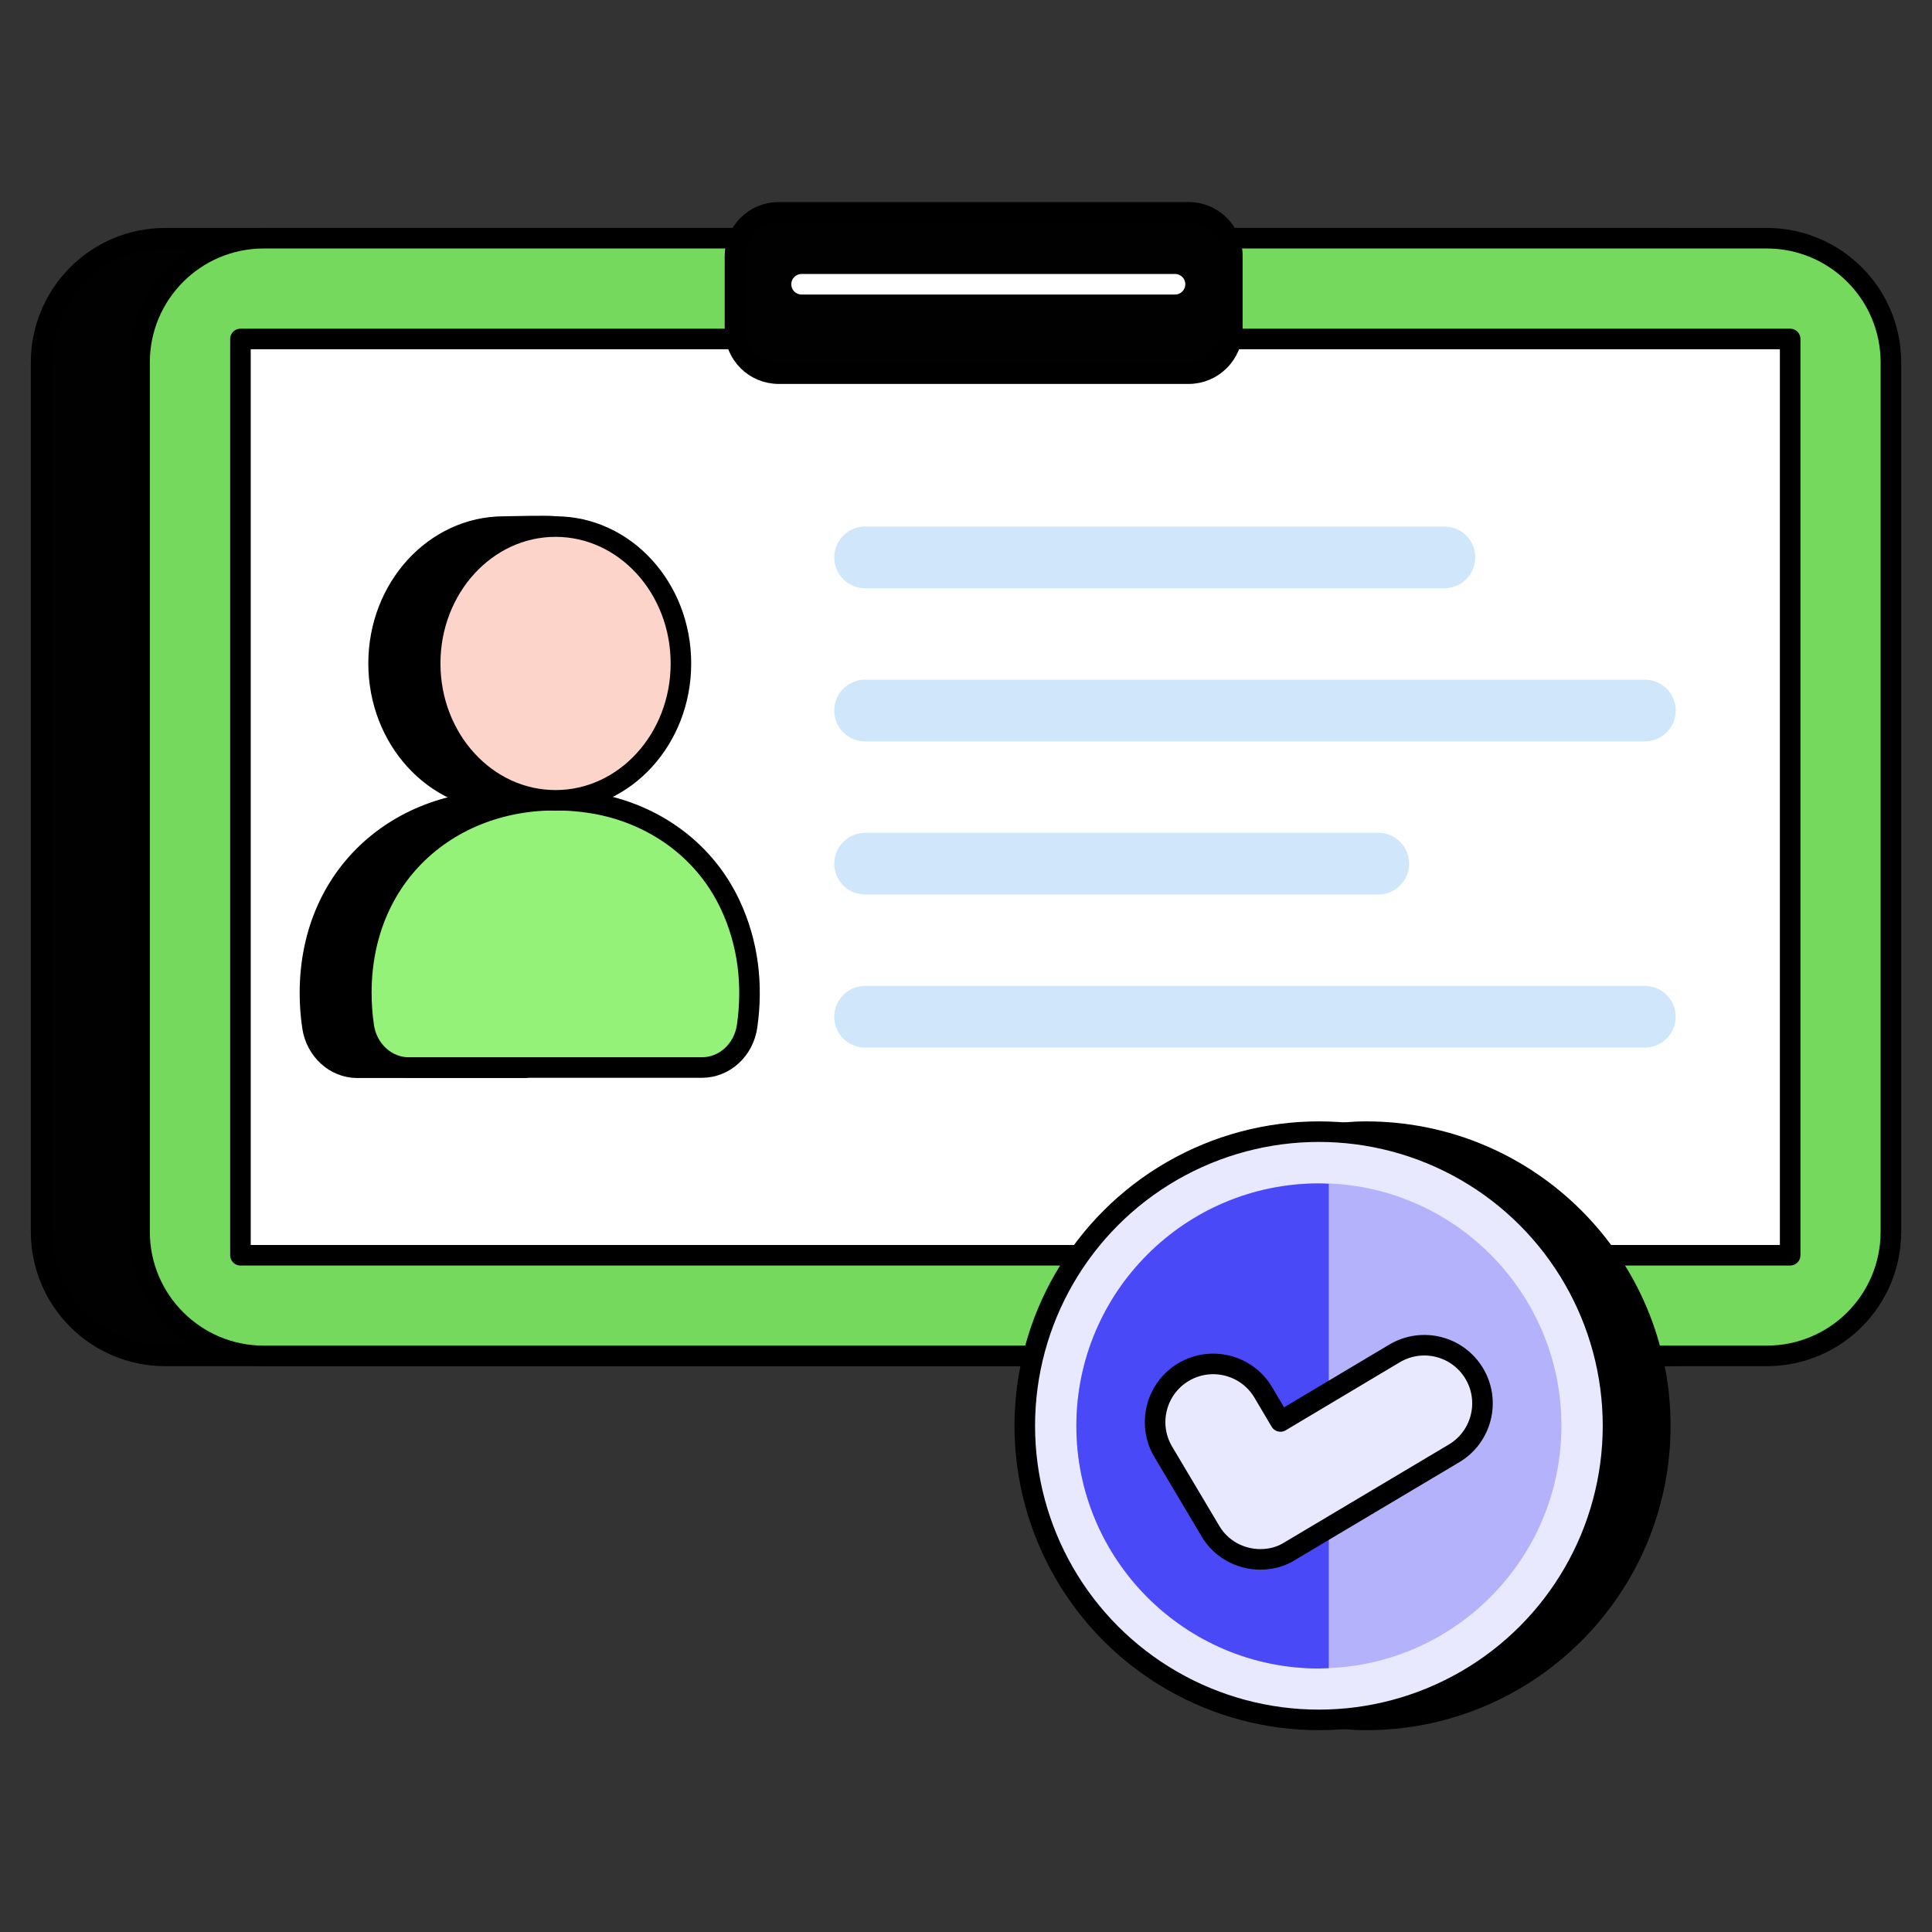 <?xml version="1.0" encoding="UTF-8"?> <svg xmlns="http://www.w3.org/2000/svg" xmlns:xlink="http://www.w3.org/1999/xlink" version="1.1" viewBox="0 0 94 94" style="enable-background:new 0 0 94 94;" xml:space="preserve"><rect x="0" y="0" width="94" height="94" fill="#333333" stroke="none"/><style type="text/css"> .st0{display:none;} .st1{display:inline;fill:#FEA900;} .st2{display:inline;} .st3{display:inline;fill:#F9CD6C;} .st4{display:inline;fill:none;stroke:#000000;stroke-width:0.25;stroke-miterlimit:10;} .st5{stroke:#000000;stroke-linecap:round;stroke-linejoin:round;stroke-miterlimit:10;} .st6{opacity:0.2;stroke:#000000;stroke-linecap:round;stroke-linejoin:round;stroke-miterlimit:10;} .st7{fill:#F12A00;stroke:#000000;stroke-linecap:round;stroke-linejoin:round;stroke-miterlimit:10;} .st8{fill:#FBECCF;stroke:#000000;stroke-linecap:round;stroke-linejoin:round;stroke-miterlimit:10;} .st9{opacity:0.2;fill:#F12A00;} .st10{fill:#F7C86C;stroke:#000000;stroke-linecap:round;stroke-linejoin:round;stroke-miterlimit:10;} .st11{fill:none;stroke:#000000;stroke-linecap:round;stroke-linejoin:round;stroke-miterlimit:10;} .st12{display:inline;stroke:#000000;stroke-linecap:round;stroke-linejoin:round;stroke-miterlimit:10;} .st13{fill:#FAAC01;stroke:#000000;stroke-linecap:round;stroke-linejoin:round;stroke-miterlimit:10;} .st14{fill:#FAAC01;} .st15{display:inline;fill:#FAEBCE;stroke:#000000;stroke-width:0.25;stroke-miterlimit:10;} .st16{display:inline;fill:none;stroke:#000000;stroke-width:1.016;stroke-miterlimit:10;} .st17{display:inline;fill:#FAEBCE;stroke:#000000;stroke-width:1.016;stroke-miterlimit:10;} .st18{fill:#FEA900;} .st19{fill:#F9CD6C;} .st20{fill:none;stroke:#000000;stroke-width:1.016;stroke-miterlimit:10;} .st21{fill:#FAEBCE;stroke:#000000;stroke-width:1.016;stroke-miterlimit:10;} .st22{display:inline;fill:#FAEBCE;} .st23{fill:#008FF5;stroke:#000000;stroke-linecap:round;stroke-linejoin:round;stroke-miterlimit:10;} .st24{fill:#D0E6FB;stroke:#000000;stroke-linecap:round;stroke-linejoin:round;stroke-miterlimit:10;} .st25{fill:#FFFFFF;stroke:#000000;stroke-linecap:round;stroke-linejoin:round;stroke-miterlimit:10;} .st26{fill:#75D95D;stroke:#000000;stroke-linecap:round;stroke-linejoin:round;stroke-miterlimit:10;} .st27{fill:#CAF3BB;} .st28{fill:#FFFFFF;} .st29{fill:#CAF3BB;stroke:#000000;stroke-linecap:round;stroke-linejoin:round;stroke-miterlimit:10;} .st30{display:inline;fill:#D0E6FB;stroke:#000000;stroke-linecap:round;stroke-linejoin:round;stroke-miterlimit:10;} .st31{stroke:#FFFFFF;stroke-linecap:round;stroke-linejoin:round;stroke-miterlimit:10;} .st32{fill:#B4B2FB;stroke:#000000;stroke-linecap:round;stroke-linejoin:round;stroke-miterlimit:10;} .st33{fill:#018BEE;} .st34{display:inline;fill:none;stroke:#000000;stroke-linecap:round;stroke-linejoin:round;stroke-miterlimit:10;} .st35{fill:#75D95D;} .st36{fill:#4949F7;stroke:#000000;stroke-linecap:round;stroke-linejoin:round;stroke-miterlimit:10;} .st37{fill:#D0E6FB;} .st38{fill:#6FBBF7;stroke:#000000;stroke-linecap:round;stroke-linejoin:round;stroke-miterlimit:10;} .st39{fill:#018BEE;stroke:#000000;stroke-linecap:round;stroke-linejoin:round;stroke-miterlimit:10;} .st40{fill:#B4B2FB;} .st41{fill:#E8E9FE;} .st42{fill:#B4B2FB;stroke:#000F24;stroke-miterlimit:10;} .st43{stroke:#000000;stroke-miterlimit:10;} .st44{fill:#E8E9FE;stroke:#000000;stroke-linecap:round;stroke-linejoin:round;stroke-miterlimit:10;} .st45{opacity:0.3;fill:#018BEE;} .st46{fill:#6FBBF7;} .st47{fill:#FAAC01;stroke:#FFFFFF;stroke-linecap:round;stroke-linejoin:round;stroke-miterlimit:10;} .st48{fill:#006A2F;} .st49{opacity:0.1;} .st50{fill:#FCD4CA;stroke:#000000;stroke-linecap:round;stroke-linejoin:round;stroke-miterlimit:10;} .st51{fill:#006A2F;stroke:#000000;stroke-linecap:round;stroke-linejoin:round;stroke-miterlimit:10;} .st52{fill:#4949F7;} .st53{fill:#F12A00;} .st54{fill:#D0E6FB;stroke:#018BEE;stroke-linecap:round;stroke-linejoin:round;stroke-miterlimit:10;} .st55{fill:#9CD7FF;} .st56{fill:#F7C86C;} .st57{opacity:0.3;stroke:#000000;stroke-linecap:round;stroke-linejoin:round;stroke-miterlimit:10;} .st58{opacity:0.1;stroke:#000000;stroke-linecap:round;stroke-linejoin:round;stroke-miterlimit:10;} .st59{opacity:0.3;fill:#006A2F;} .st60{stroke:#000000;stroke-width:1.083;stroke-linecap:round;stroke-linejoin:round;stroke-miterlimit:10;} .st61{fill:#D0E6FB;stroke:#000000;stroke-width:1.083;stroke-linecap:round;stroke-linejoin:round;stroke-miterlimit:10;} .st62{fill:#6FBBF7;stroke:#000000;stroke-width:1.083;stroke-linecap:round;stroke-linejoin:round;stroke-miterlimit:10;} .st63{fill:none;stroke:#000000;stroke-width:1.083;stroke-linecap:round;stroke-linejoin:round;stroke-miterlimit:10;} .st64{fill:#CAF3BB;stroke:#000000;stroke-width:0.788;stroke-linecap:round;stroke-linejoin:round;stroke-miterlimit:10;} .st65{fill:#6FBBF7;stroke:#FFFFFF;stroke-linecap:round;stroke-linejoin:round;stroke-miterlimit:10;} .st66{opacity:0.2;} .st67{stroke:#E8E9FE;stroke-linecap:round;stroke-linejoin:round;stroke-miterlimit:10;} .st68{fill:#FCD4CA;} .st69{fill:#FBECCF;} .st70{opacity:0.1;fill:#F12A00;} .st71{opacity:0.5;stroke:#000000;stroke-linecap:round;stroke-linejoin:round;stroke-miterlimit:10;} .st72{fill:#6FBBF7;stroke:#E8E9FE;stroke-linecap:round;stroke-linejoin:round;stroke-miterlimit:10;} .st73{opacity:0.5;fill:#D0E6FB;} .st74{fill:#70BAF7;} .st75{fill:none;stroke:#FFFFFF;stroke-linecap:round;stroke-linejoin:round;stroke-miterlimit:10;} .st76{fill:#70BAF7;stroke:#70BAF7;stroke-linecap:round;stroke-linejoin:round;stroke-miterlimit:10;} .st77{fill:#018BEE;stroke:#018BEE;stroke-linecap:round;stroke-linejoin:round;stroke-miterlimit:10;} .st78{fill:#70BAF7;stroke:#000000;stroke-linecap:round;stroke-linejoin:round;stroke-miterlimit:10;} .st79{fill:#F9CD6C;stroke:#000000;stroke-linecap:round;stroke-linejoin:round;stroke-miterlimit:10;} .st80{fill:none;} .st81{fill:#006A2F;stroke:#006A2F;stroke-miterlimit:10;} .st82{fill:#B4DFFC;} .st83{fill:#6FBBF7;stroke:#018BEE;stroke-linecap:round;stroke-linejoin:round;stroke-miterlimit:10;} .st84{fill:none;stroke:#FBECCF;stroke-linecap:round;stroke-linejoin:round;stroke-miterlimit:10;} .st85{fill:none;stroke:#018BEE;stroke-linecap:round;stroke-linejoin:round;stroke-miterlimit:10;} .st86{fill:#010101;stroke:#FFFFFF;stroke-linecap:round;stroke-linejoin:round;stroke-miterlimit:10;} .st87{fill:#010101;stroke:#000000;stroke-linecap:round;stroke-linejoin:round;stroke-miterlimit:10;} .st88{fill:#75D95D;stroke:#FFFFFF;stroke-linecap:round;stroke-linejoin:round;stroke-miterlimit:10;} .st89{fill:#94F279;stroke:#000000;stroke-linecap:round;stroke-linejoin:round;stroke-miterlimit:10;} .st90{fill:#8C8CF9;} .st91{fill:#008FF5;} .st92{fill:#8CD8F9;} .st93{fill:#FFC043;} .st94{fill:#94F279;} .st95{fill:#FF3D1D;} .st96{fill:#31B1FF;} .st97{fill:#FFCF7B;} .st98{fill:#B2FF99;} .st99{fill:#D7D7FF;} .st100{fill:#FF7C6E;} .st101{fill:#5CC9FF;} .st102{fill:#F12A00;stroke:#FFFFFF;stroke-linecap:round;stroke-linejoin:round;stroke-miterlimit:10;} .st103{fill:#F7C86C;stroke:#000000;stroke-width:1.016;stroke-miterlimit:10;} </style><g id="Refrences" class="st0"><polyline class="st34" points="29.01,5.4 29,5.4 28.83,5.4 "></polyline></g><g id="Tittle"></g><g id="Icons"><g><path class="st87" d="M81.17,65.97H8.04C4.7,65.97,2,63.27,2,59.93v-42.3c0-3.33,2.7-6.04,6.04-6.04h73.13 c3.33,0,6.04,2.7,6.04,6.04v42.3C87.2,63.27,84.5,65.97,81.17,65.97z"></path><path class="st26" d="M85.96,65.97H12.83c-3.33,0-6.04-2.7-6.04-6.04v-42.3c0-3.33,2.7-6.04,6.04-6.04h73.13 c3.33,0,6.04,2.7,6.04,6.04v42.3C92,63.27,89.3,65.97,85.96,65.97z"></path><rect x="27.11" y="1.08" transform="matrix(-1.836970e-16 1 -1 -1.836970e-16 88.179 -10.617)" class="st25" width="44.58" height="75.4"></rect><g><path class="st87" d="M57.83,18.18H37.89c-1.18,0-2.13-0.95-2.13-2.13v-3.59c0-1.18,0.95-2.13,2.13-2.13h19.94 c1.18,0,2.13,0.95,2.13,2.13v3.59C59.96,17.22,59.01,18.18,57.83,18.18z"></path><line class="st88" x1="39" y1="13.83" x2="57.17" y2="13.83"></line></g><g><g><path class="st5" d="M25.56,39c-5.68-0.52-10.48,3.26-10.48,9.32c0,0.55,0.04,1.09,0.12,1.63c0.17,1.16,1.11,2,2.18,2h8.17V39z"></path><path class="st5" d="M27.03,25.62c-0.34-0.06-2.15,0-2.51,0c-3.37,0-6.1,2.98-6.1,6.66s2.73,6.66,6.1,6.66 c0.35,0,0.7-0.04,1.04-0.1L27.03,25.62z"></path></g><g><path class="st89" d="M36.35,49.93c0.28-1.96,0.08-4-0.83-5.93c-1.34-2.84-4.02-4.56-6.93-4.96 c-5.91-0.82-11.01,3.02-11.01,9.27c0,0.55,0.04,1.09,0.12,1.63c0.17,1.16,1.11,2,2.18,2h14.27 C35.24,51.94,36.18,51.1,36.35,49.93z"></path><ellipse class="st50" cx="27.03" cy="32.28" rx="6.1" ry="6.66"></ellipse></g></g><g><path class="st37" d="M70.28,28.62H42.09c-0.83,0-1.5-0.67-1.5-1.5v0c0-0.83,0.67-1.5,1.5-1.5h28.19c0.83,0,1.5,0.67,1.5,1.5v0 C71.77,27.95,71.1,28.62,70.28,28.62z"></path><path class="st37" d="M80.03,36.07H42.09c-0.83,0-1.5-0.67-1.5-1.5v0c0-0.83,0.67-1.5,1.5-1.5h37.94c0.83,0,1.5,0.67,1.5,1.5v0 C81.53,35.4,80.86,36.07,80.03,36.07z"></path><path class="st37" d="M67.06,43.52H42.09c-0.83,0-1.5-0.67-1.5-1.5l0,0c0-0.83,0.67-1.5,1.5-1.5h24.97c0.83,0,1.5,0.67,1.5,1.5 l0,0C68.56,42.85,67.89,43.52,67.06,43.52z"></path><path class="st37" d="M80.03,50.97H42.09c-0.83,0-1.5-0.67-1.5-1.5v0c0-0.83,0.67-1.5,1.5-1.5h37.94c0.83,0,1.5,0.67,1.5,1.5v0 C81.53,50.29,80.86,50.97,80.03,50.97z"></path></g><g><g><g><g><path class="st5" d="M66.47,55.06c-0.69,0-1.36,0.07-2.02,0.16v28.3c0.66,0.09,1.34,0.16,2.02,0.16 c7.9,0,14.31-6.41,14.31-14.31C80.78,61.47,74.38,55.06,66.47,55.06z"></path><g><path class="st5" d="M66.47,57.57c-0.69,0-1.37,0.07-2.02,0.19v23.23c0.66,0.11,1.33,0.19,2.02,0.19 c6.51,0,11.8-5.29,11.8-11.8C78.27,62.86,72.98,57.57,66.47,57.57z"></path><path class="st5" d="M66.47,57.57c-0.69,0-1.37,0.07-2.02,0.19v23.23c0.66,0.11,1.33,0.19,2.02,0.19 c0.16,0,0.32-0.02,0.48-0.02V57.6C66.79,57.59,66.63,57.57,66.47,57.57z"></path></g><g><path class="st5" d="M74.04,66.84c-0.8-1.34-2.53-1.78-3.88-0.98l-5.55,3.31l-0.16-0.27v6.85c0.21-0.07,0.43-0.15,0.63-0.27 l7.98-4.75C74.4,69.92,74.84,68.18,74.04,66.84z"></path></g></g><g><circle class="st44" cx="64.17" cy="69.37" r="14.31"></circle><g><path class="st40" d="M64.17,81.17c-6.51,0-11.8-5.29-11.8-11.8s5.29-11.8,11.8-11.8c6.51,0,11.8,5.29,11.8,11.8 S70.67,81.17,64.17,81.17z"></path><path class="st52" d="M64.65,57.6c-0.16-0.01-0.32-0.02-0.48-0.02c-6.51,0-11.8,5.29-11.8,11.8s5.29,11.8,11.8,11.8 c0.16,0,0.32-0.02,0.48-0.02V57.6z"></path></g><g><path class="st44" d="M61.32,75.87c-0.96,0-1.91-0.49-2.43-1.38l-2.29-3.85c-0.8-1.34-0.36-3.08,0.98-3.88 c1.34-0.8,3.08-0.36,3.88,0.98l0.84,1.42l5.55-3.31c1.35-0.8,3.08-0.36,3.88,0.98c0.8,1.34,0.36,3.08-0.98,3.88l-7.98,4.75 C62.32,75.75,61.82,75.87,61.32,75.87z"></path></g></g></g></g></g></g></g><g id="Layer_4"></g></svg> 